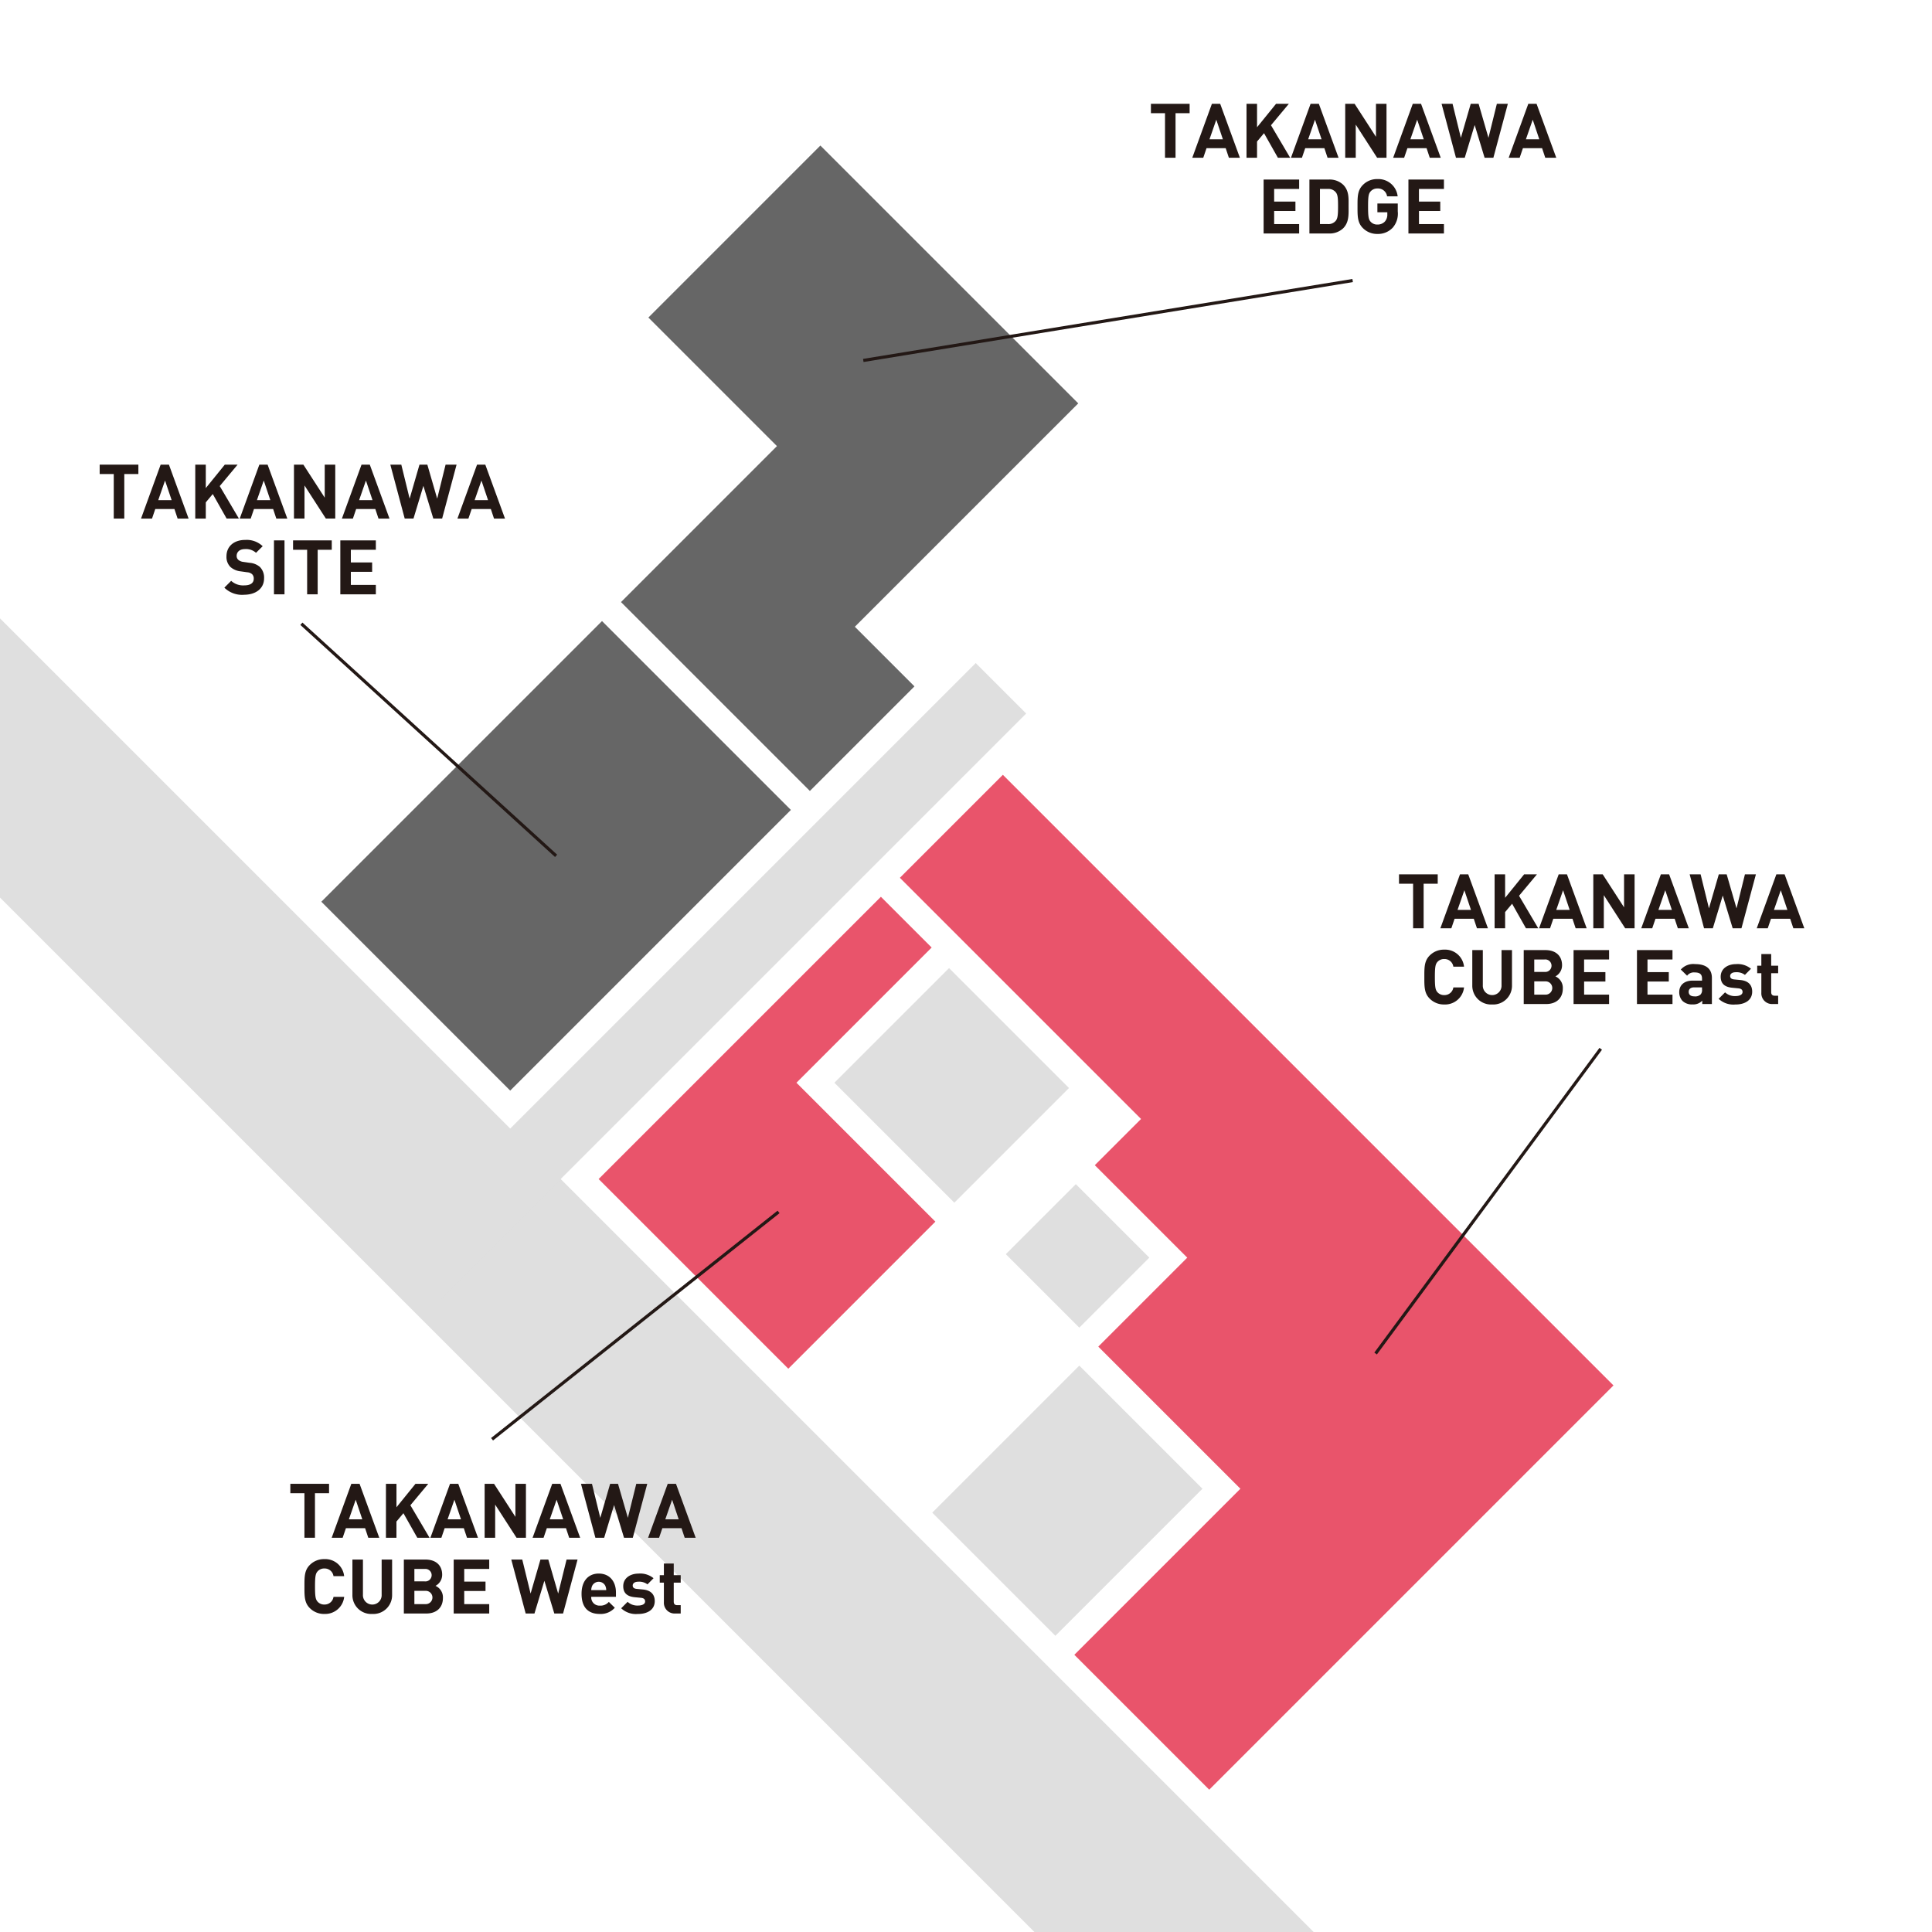 <svg xmlns="http://www.w3.org/2000/svg" xmlns:xlink="http://www.w3.org/1999/xlink" width="420" height="420" viewBox="0 0 420 420">
  <defs>
    <clipPath id="clip-path">
      <rect id="長方形_1493" data-name="長方形 1493" width="420" height="420" fill="none"/>
    </clipPath>
  </defs>
  <g id="グループ_1779" data-name="グループ 1779" transform="translate(-652 -3018)">
    <rect id="長方形_1494" data-name="長方形 1494" width="420" height="420" transform="translate(652 3018)" fill="#fff"/>
    <g id="グループ_1777" data-name="グループ 1777" transform="translate(652 3018)">
      <path id="パス_915" data-name="パス 915" d="M0,195.126,224.874,420h60.7L0,134.43Z" fill="#dfdfdf"/>
      <rect id="長方形_1487" data-name="長方形 1487" width="86.291" height="58.068" transform="translate(69.854 196.031) rotate(-45)" fill="#666"/>
      <rect id="長方形_1488" data-name="長方形 1488" width="179.882" height="15.515" transform="translate(84.919 271.338) rotate(-45)" fill="#dfdfdf"/>
      <path id="パス_916" data-name="パス 916" d="M212.24,109.848,234.4,87.691,178.343,31.637l-37.39,37.391L168.9,96.98,135,130.888l18.437,18.437,22.623,22.623,22.736-22.736-12.959-12.958,11.173-11.173Z" fill="#666"/>
      <path id="パス_917" data-name="パス 917" d="M173.141,235.377l29.392-29.392L191.5,194.951l-61.363,61.363,11.034,11.034,30.2,30.2,31.971-31.971Z" fill="#e9546b"/>
      <path id="パス_918" data-name="パス 918" d="M218.016,168.435l-22.391,22.391,52.429,52.429L238,253.3l20.1,20.1-19.343,19.343,30.894,30.893-36.1,36.1,29.326,29.326,65.488-65.489L345,306.94l5.76-5.76Z" fill="#e9546b"/>
      <rect id="長方形_1489" data-name="長方形 1489" width="35.243" height="36.871" transform="translate(181.393 235.377) rotate(-45)" fill="#dfdfdf"/>
      <rect id="長方形_1490" data-name="長方形 1490" width="21.519" height="22.587" transform="translate(218.662 272.646) rotate(-45)" fill="#dfdfdf"/>
      <rect id="長方形_1491" data-name="長方形 1491" width="45.214" height="37.856" transform="translate(202.662 328.84) rotate(-45)" fill="#dfdfdf"/>
      <path id="パス_919" data-name="パス 919" d="M309.484,192.116V201.8h-2.289v-9.683h-3.063v-2.042h8.415v2.042Z" fill="#231815"/>
      <path id="パス_920" data-name="パス 920" d="M321.076,201.8l-.691-2.075h-4.167l-.708,2.075h-2.387l4.265-11.725h1.794l4.282,11.725Zm-2.733-8.267L316.86,197.8h2.916Z" fill="#231815"/>
      <path id="パス_921" data-name="パス 921" d="M331.73,201.8l-3.013-5.335-1.515,1.811V201.8h-2.289V190.074H327.2v5.1l4.133-5.1h2.783l-3.887,4.661L334.4,201.8Z" fill="#231815"/>
      <path id="パス_922" data-name="パス 922" d="M342.533,201.8l-.692-2.075h-4.166l-.708,2.075h-2.388l4.265-11.725h1.8l4.282,11.725Zm-2.734-8.267-1.482,4.265h2.915Z" fill="#231815"/>
      <path id="パス_923" data-name="パス 923" d="M353.3,201.8l-4.644-7.2v7.2H346.37V190.074h2.042l4.644,7.18v-7.18h2.289V201.8Z" fill="#231815"/>
      <path id="パス_924" data-name="パス 924" d="M364.747,201.8l-.691-2.075h-4.167l-.708,2.075h-2.387l4.265-11.725h1.794l4.282,11.725Zm-2.733-8.267-1.483,4.265h2.916Z" fill="#231815"/>
      <path id="パス_925" data-name="パス 925" d="M378.579,201.8h-1.91l-2.158-7.114-2.156,7.114h-1.91l-3.129-11.725H369.7l1.811,7.394,2.14-7.394h1.713l2.141,7.394,1.828-7.394h2.387Z" fill="#231815"/>
      <path id="パス_926" data-name="パス 926" d="M389.859,201.8l-.692-2.075H385l-.708,2.075H381.9l4.265-11.725h1.795l4.282,11.725Zm-2.734-8.267-1.482,4.265h2.915Z" fill="#231815"/>
      <g id="グループ_1778" data-name="グループ 1778">
        <g id="グループ_1777-2" data-name="グループ 1777" clip-path="url(#clip-path)">
          <path id="パス_927" data-name="パス 927" d="M313.955,218.365a4.321,4.321,0,0,1-3.162-1.284c-1.186-1.186-1.153-2.652-1.153-4.677s-.033-3.491,1.153-4.677a4.321,4.321,0,0,1,3.162-1.284,4.133,4.133,0,0,1,4.314,3.705h-2.322a1.939,1.939,0,0,0-1.976-1.663,1.9,1.9,0,0,0-1.466.609c-.444.494-.576,1.054-.576,3.31s.132,2.816.576,3.31a1.9,1.9,0,0,0,1.466.609,1.94,1.94,0,0,0,1.976-1.663h2.322a4.143,4.143,0,0,1-4.314,3.705" fill="#231815"/>
          <path id="パス_928" data-name="パス 928" d="M324.378,218.365a4.076,4.076,0,0,1-4.315-4.117v-7.707h2.29v7.625a2.037,2.037,0,1,0,4.067,0v-7.625h2.273v7.707a4.076,4.076,0,0,1-4.315,4.117" fill="#231815"/>
          <path id="パス_929" data-name="パス 929" d="M336.152,218.267h-4.907V206.542h4.709c2.289,0,3.623,1.284,3.623,3.293a2.711,2.711,0,0,1-1.449,2.421,2.723,2.723,0,0,1,1.613,2.635c0,2.19-1.5,3.376-3.589,3.376m-.379-9.683h-2.239v2.7h2.239a1.359,1.359,0,1,0,0-2.7m.148,4.758h-2.387v2.883h2.387a1.444,1.444,0,1,0,0-2.883" fill="#231815"/>
          <path id="パス_930" data-name="パス 930" d="M342.08,218.266V206.541H349.8v2.042h-5.434v2.75H349v2.042h-4.627v2.849H349.8v2.042Z" fill="#231815"/>
          <path id="パス_931" data-name="パス 931" d="M355.862,218.266V206.541h7.723v2.042h-5.434v2.75h4.628v2.042h-4.628v2.849h5.434v2.042Z" fill="#231815"/>
          <path id="パス_932" data-name="パス 932" d="M370.057,218.266v-.741a2.607,2.607,0,0,1-2.108.823,2.929,2.929,0,0,1-2.19-.757,2.752,2.752,0,0,1-.708-1.927c0-1.367.938-2.487,2.931-2.487h2.026v-.428c0-.938-.461-1.35-1.6-1.35a1.841,1.841,0,0,0-1.646.708l-1.367-1.334a3.606,3.606,0,0,1,3.1-1.185c2.4,0,3.657,1.021,3.657,3.03v5.648Zm-.049-3.623h-1.7c-.774,0-1.2.362-1.2.972,0,.593.4.988,1.235.988a1.7,1.7,0,0,0,1.351-.412,1.413,1.413,0,0,0,.313-1.087Z" fill="#231815"/>
          <path id="パス_933" data-name="パス 933" d="M377.27,218.365a4.662,4.662,0,0,1-3.656-1.235l1.4-1.4a3.114,3.114,0,0,0,2.289.807c.74,0,1.515-.247,1.515-.889,0-.428-.23-.725-.906-.791l-1.35-.131c-1.548-.148-2.5-.824-2.5-2.4,0-1.778,1.564-2.733,3.309-2.733a4.553,4.553,0,0,1,3.277,1.005l-1.317,1.333a2.983,2.983,0,0,0-1.992-.576c-.856,0-1.219.395-1.219.823,0,.313.132.675.889.741l1.35.132c1.7.165,2.553,1.07,2.553,2.52,0,1.893-1.614,2.8-3.639,2.8" fill="#231815"/>
          <path id="パス_934" data-name="パス 934" d="M385.388,218.266a2.327,2.327,0,0,1-2.487-2.454v-4.248H382v-1.63h.9V207.4h2.141v2.536h1.514v1.63h-1.514v4.117c0,.494.23.774.741.774h.773v1.811Z" fill="#231815"/>
          <path id="パス_935" data-name="パス 935" d="M27.019,103.051v9.683H24.73v-9.683H21.668v-2.042h8.414v2.042Z" fill="#231815"/>
          <path id="パス_936" data-name="パス 936" d="M38.613,112.734l-.692-2.075H33.755l-.708,2.075H30.659l4.265-11.725h1.8L41,112.734Zm-2.734-8.267L34.4,108.732h2.915Z" fill="#231815"/>
          <path id="パス_937" data-name="パス 937" d="M49.267,112.733,46.253,107.4l-1.515,1.811v3.524H42.449V101.008h2.289v5.1l4.134-5.1h2.783l-3.887,4.661,4.167,7.064Z" fill="#231815"/>
          <path id="パス_938" data-name="パス 938" d="M60.069,112.734l-.691-2.075H55.211l-.708,2.075H52.116l4.265-11.725h1.794l4.282,11.725Zm-2.733-8.267-1.483,4.265h2.916Z" fill="#231815"/>
          <path id="パス_939" data-name="パス 939" d="M70.839,112.733l-4.644-7.2v7.2H63.906V101.008h2.042l4.644,7.18v-7.18h2.289v11.725Z" fill="#231815"/>
          <path id="パス_940" data-name="パス 940" d="M82.283,112.734l-.692-2.075H77.425l-.708,2.075H74.329l4.265-11.725h1.795l4.282,11.725Zm-2.734-8.267-1.482,4.265h2.915Z" fill="#231815"/>
          <path id="パス_941" data-name="パス 941" d="M96.116,112.733H94.2l-2.157-7.114-2.156,7.114H87.981l-3.128-11.725H87.24l1.811,7.394,2.141-7.394H92.9l2.141,7.394,1.827-7.394h2.388Z" fill="#231815"/>
          <path id="パス_942" data-name="パス 942" d="M107.395,112.734l-.691-2.075h-4.167l-.708,2.075H99.442l4.265-11.725H105.5l4.282,11.725Zm-2.733-8.267-1.483,4.265H106.1Z" fill="#231815"/>
          <path id="パス_943" data-name="パス 943" d="M53.054,129.3a5.508,5.508,0,0,1-4.282-1.548l1.482-1.482a3.839,3.839,0,0,0,2.833.988c1.351,0,2.075-.51,2.075-1.449a1.3,1.3,0,0,0-.362-.988,1.756,1.756,0,0,0-1.038-.412l-1.416-.2a3.979,3.979,0,0,1-2.273-.972,3.1,3.1,0,0,1-.839-2.305c0-2.092,1.547-3.557,4.083-3.557a5.027,5.027,0,0,1,3.788,1.366l-1.449,1.433a3.265,3.265,0,0,0-2.4-.807c-1.218,0-1.811.675-1.811,1.482a1.128,1.128,0,0,0,.346.84,2.019,2.019,0,0,0,1.087.461l1.383.2a3.882,3.882,0,0,1,2.239.9,3.281,3.281,0,0,1,.907,2.487c0,2.273-1.894,3.557-4.348,3.557" fill="#231815"/>
          <rect id="長方形_1492" data-name="長方形 1492" width="2.289" height="11.725" transform="translate(59.559 117.475)" fill="#231815"/>
          <path id="パス_944" data-name="パス 944" d="M69.059,119.517V129.2H66.77v-9.683H63.708v-2.042h8.414v2.042Z" fill="#231815"/>
          <path id="パス_945" data-name="パス 945" d="M73.983,129.2V117.475h7.723v2.042H76.272v2.75H80.9v2.042H76.272v2.849h5.434V129.2Z" fill="#231815"/>
          <path id="パス_946" data-name="パス 946" d="M68.47,324.61v9.683H66.181V324.61H63.118v-2.042h8.415v2.042Z" fill="#231815"/>
          <path id="パス_947" data-name="パス 947" d="M80.062,334.293l-.691-2.075H75.2l-.708,2.075H72.109l4.265-11.725h1.794l4.282,11.725Zm-2.733-8.267-1.483,4.265h2.916Z" fill="#231815"/>
          <path id="パス_948" data-name="パス 948" d="M90.717,334.293,87.7,328.958l-1.515,1.811v3.524H83.9V322.568h2.289v5.1l4.133-5.1H93.1l-3.887,4.661,4.167,7.064Z" fill="#231815"/>
          <path id="パス_949" data-name="パス 949" d="M101.52,334.293l-.692-2.075H96.662l-.708,2.075H93.566l4.265-11.725h1.795l4.282,11.725Zm-2.734-8.267L97.3,330.291h2.915Z" fill="#231815"/>
          <path id="パス_950" data-name="パス 950" d="M112.289,334.293l-4.644-7.2v7.2h-2.289V322.568H107.4l4.644,7.18v-7.18h2.289v11.725Z" fill="#231815"/>
          <path id="パス_951" data-name="パス 951" d="M123.733,334.293l-.691-2.075h-4.167l-.708,2.075H115.78l4.265-11.725h1.794l4.282,11.725ZM121,326.026l-1.483,4.265h2.916Z" fill="#231815"/>
          <path id="パス_952" data-name="パス 952" d="M137.565,334.293h-1.91l-2.158-7.114-2.156,7.114h-1.91L126.3,322.568h2.388l1.811,7.394,2.14-7.394h1.713l2.141,7.394,1.828-7.394h2.387Z" fill="#231815"/>
          <path id="パス_953" data-name="パス 953" d="M148.846,334.293l-.692-2.075h-4.166l-.708,2.075h-2.388l4.265-11.725h1.795l4.282,11.725Zm-2.734-8.267-1.482,4.265h2.915Z" fill="#231815"/>
          <path id="パス_954" data-name="パス 954" d="M70.5,350.859a4.321,4.321,0,0,1-3.162-1.284c-1.186-1.186-1.153-2.652-1.153-4.677s-.033-3.491,1.153-4.677a4.321,4.321,0,0,1,3.162-1.284,4.133,4.133,0,0,1,4.314,3.7H72.5a1.939,1.939,0,0,0-1.976-1.663,1.9,1.9,0,0,0-1.466.609c-.444.494-.576,1.054-.576,3.31s.132,2.816.576,3.31a1.9,1.9,0,0,0,1.466.609,1.94,1.94,0,0,0,1.976-1.663h2.322a4.143,4.143,0,0,1-4.314,3.705" fill="#231815"/>
          <path id="パス_955" data-name="パス 955" d="M80.927,350.859a4.076,4.076,0,0,1-4.315-4.117v-7.707H78.9v7.625a2.037,2.037,0,1,0,4.067,0v-7.625h2.273v7.707a4.076,4.076,0,0,1-4.315,4.117" fill="#231815"/>
          <path id="パス_956" data-name="パス 956" d="M92.7,350.761H87.794V339.036H92.5c2.289,0,3.623,1.284,3.623,3.293a2.711,2.711,0,0,1-1.449,2.421,2.724,2.724,0,0,1,1.613,2.635c0,2.19-1.5,3.376-3.589,3.376m-.379-9.683H90.083v2.7h2.239a1.359,1.359,0,1,0,0-2.7m.148,4.759H90.083v2.882H92.47a1.444,1.444,0,1,0,0-2.882" fill="#231815"/>
          <path id="パス_957" data-name="パス 957" d="M98.63,350.76V339.035h7.723v2.042h-5.434v2.75h4.627v2.042h-4.627v2.849h5.434v2.042Z" fill="#231815"/>
          <path id="パス_958" data-name="パス 958" d="M122.408,350.76H120.5l-2.157-7.114-2.156,7.114h-1.911l-3.128-11.725h2.387l1.811,7.394,2.141-7.394H119.2l2.141,7.394,1.827-7.394h2.388Z" fill="#231815"/>
          <path id="パス_959" data-name="パス 959" d="M128.533,347.138a1.772,1.772,0,0,0,1.877,1.91,2.371,2.371,0,0,0,1.943-.807l1.3,1.268a4.085,4.085,0,0,1-3.26,1.35c-2.026,0-3.969-.922-3.969-4.4,0-2.8,1.515-4.381,3.738-4.381,2.387,0,3.738,1.746,3.738,4.1v.955Zm3.063-2.388a1.6,1.6,0,0,0-2.866,0,2.368,2.368,0,0,0-.2.922h3.26a2.368,2.368,0,0,0-.2-.922" fill="#231815"/>
          <path id="パス_960" data-name="パス 960" d="M138.693,350.859a4.659,4.659,0,0,1-3.655-1.235l1.4-1.4a3.117,3.117,0,0,0,2.289.807c.741,0,1.516-.247,1.516-.889,0-.428-.231-.725-.907-.791l-1.35-.131c-1.548-.148-2.5-.824-2.5-2.4,0-1.778,1.564-2.733,3.31-2.733a4.55,4.55,0,0,1,3.277,1.005l-1.317,1.333a2.986,2.986,0,0,0-1.993-.576c-.856,0-1.218.4-1.218.823,0,.313.132.675.889.741l1.35.132c1.7.165,2.552,1.07,2.552,2.52,0,1.893-1.613,2.8-3.639,2.8" fill="#231815"/>
          <path id="パス_961" data-name="パス 961" d="M146.811,350.76a2.327,2.327,0,0,1-2.487-2.454v-4.248h-.9v-1.63h.9v-2.536h2.141v2.536h1.515v1.63h-1.515v4.117c0,.494.231.774.741.774h.774v1.811Z" fill="#231815"/>
          <path id="パス_962" data-name="パス 962" d="M255.552,24.607V34.29h-2.289V24.607H250.2V22.565h8.414v2.042Z" fill="#231815"/>
          <path id="パス_963" data-name="パス 963" d="M267.146,34.29l-.692-2.075h-4.166l-.708,2.075h-2.388l4.265-11.725h1.8l4.282,11.725Zm-2.734-8.267-1.482,4.265h2.915Z" fill="#231815"/>
          <path id="パス_964" data-name="パス 964" d="M277.8,34.29l-3.014-5.335-1.515,1.811V34.29h-2.289V22.565h2.289v5.1l4.134-5.1h2.783L276.3,27.226l4.167,7.064Z" fill="#231815"/>
          <path id="パス_965" data-name="パス 965" d="M288.6,34.29l-.691-2.075h-4.167l-.708,2.075h-2.387l4.265-11.725h1.794L290.99,34.29Zm-2.733-8.267-1.483,4.265H287.3Z" fill="#231815"/>
          <path id="パス_966" data-name="パス 966" d="M299.372,34.29l-4.644-7.2v7.2h-2.289V22.565h2.042l4.644,7.18v-7.18h2.289V34.29Z" fill="#231815"/>
          <path id="パス_967" data-name="パス 967" d="M310.816,34.29l-.692-2.075h-4.166l-.708,2.075h-2.388l4.265-11.725h1.795L313.2,34.29Zm-2.734-8.267L306.6,30.288h2.915Z" fill="#231815"/>
          <path id="パス_968" data-name="パス 968" d="M324.649,34.29h-1.911l-2.157-7.114-2.156,7.114h-1.911l-3.128-11.725h2.387l1.811,7.394,2.141-7.394h1.713l2.141,7.394,1.827-7.394h2.388Z" fill="#231815"/>
          <path id="パス_969" data-name="パス 969" d="M335.928,34.29l-.691-2.075H331.07l-.708,2.075h-2.387l4.265-11.725h1.794l4.282,11.725ZM333.2,26.023l-1.483,4.265h2.916Z" fill="#231815"/>
          <path id="パス_970" data-name="パス 970" d="M274.7,50.757V39.032h7.723v2.042h-5.434v2.75h4.627v2.042h-4.627v2.849h5.434v2.042Z" fill="#231815"/>
          <path id="パス_971" data-name="パス 971" d="M291.986,49.636a4.272,4.272,0,0,1-3.1,1.12h-4.231V39.031h4.231a4.272,4.272,0,0,1,3.1,1.12c1.317,1.318,1.185,2.931,1.185,4.693s.132,3.475-1.185,4.792m-1.6-7.838a2.044,2.044,0,0,0-1.713-.725h-1.728v7.641h1.728a2.043,2.043,0,0,0,1.713-.724c.428-.527.494-1.367.494-3.146s-.066-2.519-.494-3.046" fill="#231815"/>
          <path id="パス_972" data-name="パス 972" d="M302.738,49.522a4.362,4.362,0,0,1-3.31,1.334,4.314,4.314,0,0,1-3.161-1.285c-1.186-1.185-1.154-2.651-1.154-4.676s-.032-3.491,1.154-4.677a4.264,4.264,0,0,1,3.161-1.285,4.215,4.215,0,0,1,4.413,3.755h-2.3a1.991,1.991,0,0,0-2.108-1.713,1.9,1.9,0,0,0-1.466.626c-.444.494-.559,1.038-.559,3.294s.115,2.816.559,3.309a1.894,1.894,0,0,0,1.466.61,2.151,2.151,0,0,0,1.63-.659,2.255,2.255,0,0,0,.528-1.564v-.445h-2.158v-1.91h4.429v1.713a4.652,4.652,0,0,1-1.119,3.573" fill="#231815"/>
          <path id="パス_973" data-name="パス 973" d="M306.18,50.757V39.032H313.9v2.042h-5.434v2.75H313.1v2.042h-4.628v2.849H313.9v2.042Z" fill="#231815"/>
          <path id="線_42" data-name="線 42" d="M55.142,50.711-.231.254.231-.254,55.6,50.2Z" transform="translate(65.519 135.596)" fill="#231815"/>
          <path id="線_43" data-name="線 43" d="M.055,17.713l-.111-.677L106.322-.339l.111.677Z" transform="translate(187.675 60.985)" fill="#231815"/>
          <path id="線_44" data-name="線 44" d="M.276,66.446l-.552-.408L48.663-.2,49.215.2Z" transform="translate(299.044 228.003)" fill="#231815"/>
          <path id="線_45" data-name="線 45" d="M.213,49.691l-.426-.537L62.069-.269,62.5.269Z" transform="translate(106.969 263.458)" fill="#231815"/>
        </g>
      </g>
    </g>
  </g>
</svg>
